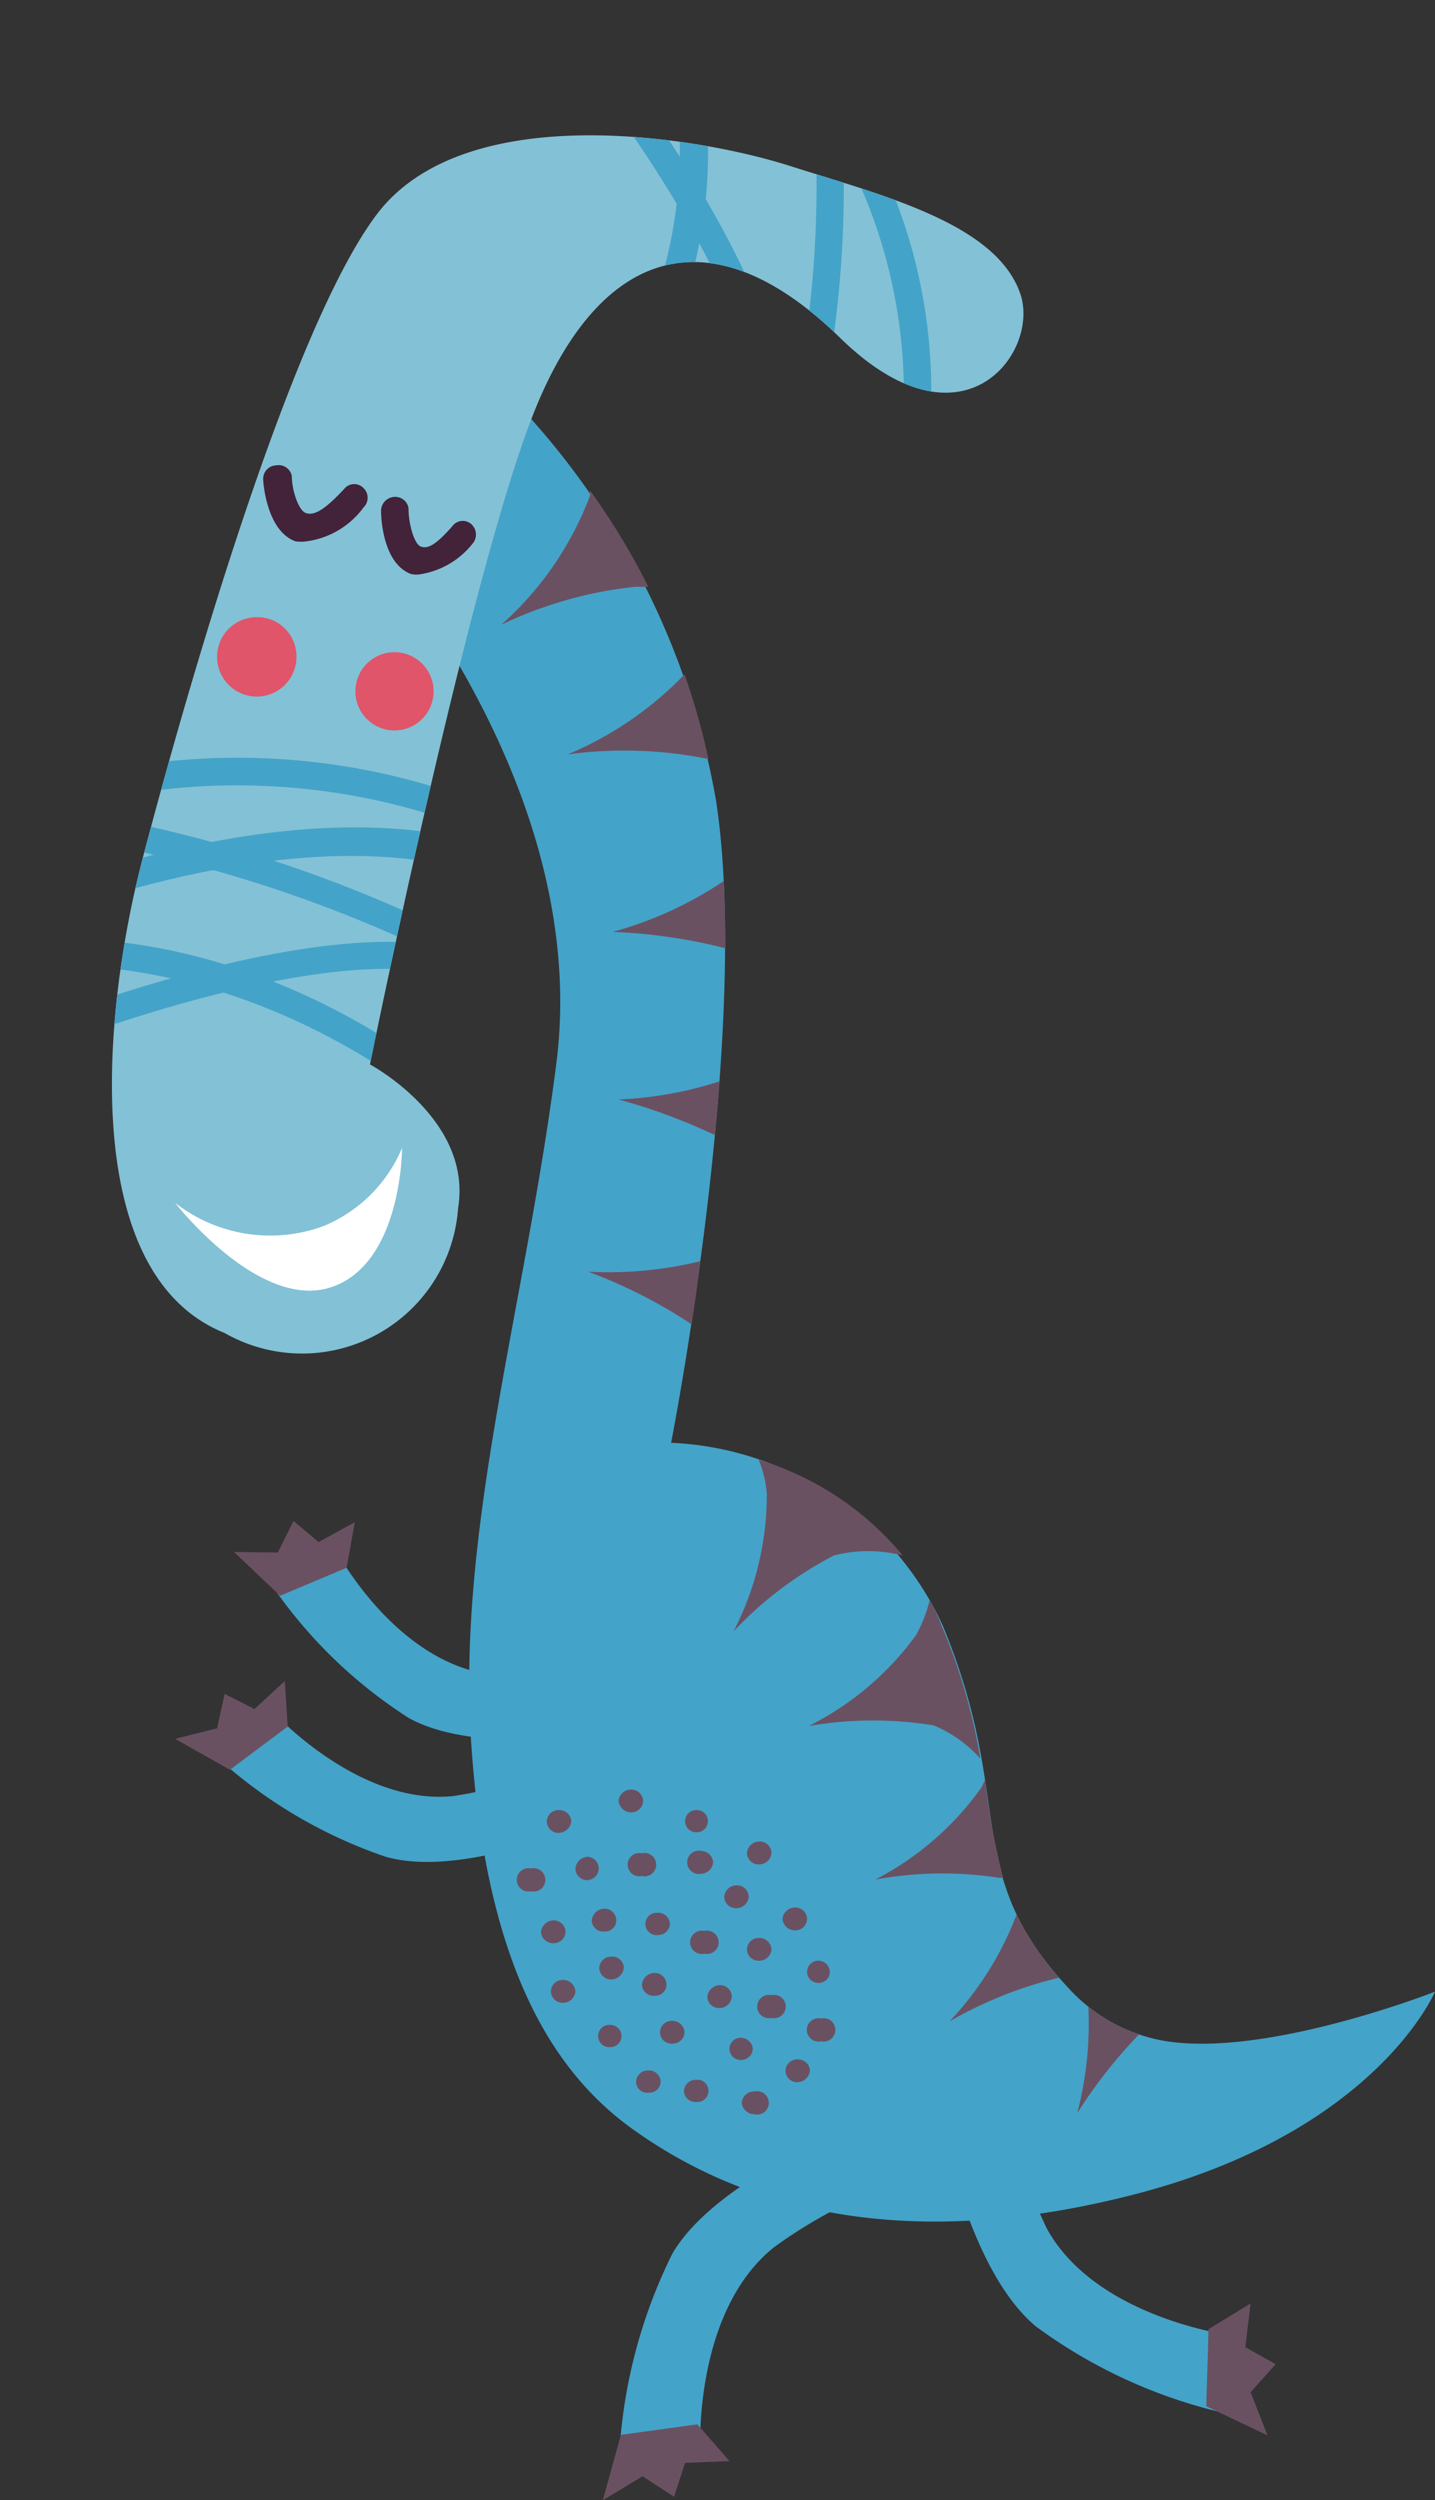 <?xml version="1.0"?>
<svg xmlns="http://www.w3.org/2000/svg" xmlns:xlink="http://www.w3.org/1999/xlink" id="Afbeelding" viewBox="0 0 24.59 42.82" width="98.36" height="171.28">
  <rect x="0" y="0" width="24.59" height="42.82" fill="#333333" stroke="none"/>
  <defs>
    <style>.cls-1{fill:#83c1d6;}.cls-2{fill:#44a3c8;}.cls-3{fill:#6a5162;}.cls-4{clip-path:url(#clip-path);}.cls-5{fill:#422339;}.cls-6{fill:#fff;}.cls-7{fill:#e05569;}</style>
    <clipPath id="clip-path">
      <path class="cls-1" d="M17.49,5.05c.32,1-1,2.77-3.08.75C12.2,3.63,10.32,4.25,9.2,6.94S6.34,18.23,6.34,18.23s1.76.94,1.51,2.46a2.68,2.68,0,0,1-4,2.14c-2.49-1-2.11-5.45-1.4-8.15s2.5-9,4-11,5.48-1.35,7.08-.84S17.09,3.83,17.49,5.05Z"/>
    </clipPath>
  </defs>
  <path class="cls-2" d="M24.59,34.11s-3.18,1.25-4.88.79a2.89,2.89,0,0,1-1.39-.84c-1.88-2-.9-3.19-2.17-6.23a5.38,5.38,0,0,0-4.65-3.12s1.38-7,.77-11A13.22,13.22,0,0,0,6.21,4.75L5.31,8s4.93,4.82,4.22,10.24C9,22.36,7.84,26.15,8.07,29.78s1.26,5.57,2.71,6.64c1.86,1.36,4.6,2.19,8.59,1.18C23.57,36.54,24.59,34.11,24.59,34.11Z"/>
  <path class="cls-2" d="M5.74,26.52s1,1.93,2.67,2.16a7.88,7.88,0,0,0,3.14-.36l.34,1.1s-3.37.85-4.89,0a8.17,8.17,0,0,1-2.55-2.59Z"/>
  <polygon class="cls-3" points="4.8 27.33 4.01 26.58 4.76 26.59 5.03 26.05 5.46 26.41 6.08 26.07 5.94 26.85 4.8 27.33"/>
  <path class="cls-2" d="M4.66,29.3s1.47,1.63,3.11,1.46a8,8,0,0,0,3-1.11l.59,1s-3.06,1.63-4.75,1.15a8.24,8.24,0,0,1-3.1-1.9Z"/>
  <polygon class="cls-3" points="3.94 30.31 3 29.78 3.72 29.6 3.85 29.01 4.36 29.27 4.88 28.79 4.93 29.57 3.94 30.31"/>
  <path class="cls-2" d="M21.12,40s-2.33-.29-3.18-1.83a8.56,8.56,0,0,1-.84-3.28l-1.23.09s.44,3.68,1.89,4.87a8.76,8.76,0,0,0,3.57,1.55Z"/>
  <polygon class="cls-3" points="20.67 41.21 21.72 41.71 21.43 40.97 21.86 40.49 21.34 40.2 21.43 39.45 20.71 39.89 20.67 41.21"/>
  <path class="cls-2" d="M12,41.93s-.11-2.34,1.26-3.44a8.28,8.28,0,0,1,3.08-1.39L16,35.9S12.45,37,11.52,38.6a8.82,8.82,0,0,0-.92,3.77Z"/>
  <polygon class="cls-3" points="10.64 41.7 10.33 42.82 11.01 42.41 11.55 42.76 11.74 42.18 12.5 42.15 11.95 41.52 10.64 41.7"/>
  <path class="cls-1" d="M17.49,5.05c.32,1-1,2.77-3.08.75C12.2,3.63,10.32,4.25,9.2,6.94S6.34,18.23,6.34,18.23s1.76.94,1.51,2.46a2.68,2.68,0,0,1-4,2.14c-2.49-1-2.11-5.45-1.4-8.15s2.5-9,4-11,5.48-1.35,7.08-.84S17.09,3.83,17.49,5.05Z"/>
  <g class="cls-4">
    <path class="cls-2" d="M8.12,16.67A23.3,23.3,0,0,0,1,14.32L1,13.86a23.24,23.24,0,0,1,7.32,2.42Z"/>
    <path class="cls-2" d="M.81,15.7l-.18-.43c.19-.07,4.56-1.82,7.84-.76L8.32,15C5.21,13.94.85,15.69.81,15.7Z"/>
    <path class="cls-2" d="M8.1,14.2a11.24,11.24,0,0,0-6.57-.46l-.13-.45a11.57,11.57,0,0,1,6.88.48Z"/>
    <path class="cls-2" d="M7.55,19C3.8,16.08.45,16.56.42,16.57l-.08-.46c.15,0,3.58-.53,7.5,2.54Z"/>
    <path class="cls-2" d="M.18,18.19,0,17.76c.22-.09,5.42-2.24,8-1.46l-.14.45C5.45,16,.23,18.17.18,18.19Z"/>
    <path class="cls-2" d="M14,7.33l-.45-.13a18.45,18.45,0,0,0,.35-5.86l.46-.05A18.71,18.71,0,0,1,14,7.33Z"/>
    <path class="cls-2" d="M15.91,7.64l-.46-.06a8.87,8.87,0,0,0-1-5l.4-.23A9.1,9.1,0,0,1,15.91,7.64Z"/>
    <path class="cls-2" d="M11.29,6.22,10.86,6A7.85,7.85,0,0,0,11.28.19L11.7,0A8.13,8.13,0,0,1,11.29,6.22Z"/>
    <path class="cls-2" d="M13.41,7.07l-.46,0c.07-1.93-2.59-5.43-2.62-5.47l.37-.28C10.81,1.45,13.49,5,13.41,7.07Z"/>
  </g>
  <path class="cls-5" d="M5.26,9.27a.65.65,0,0,1-.2,0c-.49-.18-.55-1-.55-1.06a.23.23,0,0,1,.22-.24A.23.23,0,0,1,5,8.15c0,.23.11.6.25.64s.32-.06.66-.43a.22.22,0,0,1,.32,0,.23.23,0,0,1,0,.33A1.45,1.45,0,0,1,5.26,9.27Z"/>
  <path class="cls-5" d="M7.23,9.83a.41.41,0,0,1-.19,0c-.47-.18-.51-.93-.51-1.08a.24.24,0,0,1,.23-.24h0A.23.23,0,0,1,7,8.7c0,.28.1.62.21.66s.24,0,.56-.37a.22.22,0,0,1,.32,0,.24.24,0,0,1,0,.33A1.42,1.42,0,0,1,7.23,9.83Z"/>
  <path class="cls-6" d="M3,20.6A2.65,2.65,0,0,0,5.54,21a2.49,2.49,0,0,0,1.35-1.34s0,2-1.23,2.39S3,20.6,3,20.6Z"/>
  <path class="cls-7" d="M7.43,11.84a.67.67,0,0,1-.67.67.67.67,0,1,1,0-1.34A.67.67,0,0,1,7.43,11.84Z"/>
  <path class="cls-7" d="M5.08,11.24a.68.68,0,1,1-.67-.67A.67.67,0,0,1,5.08,11.24Z"/>
  <path class="cls-3" d="M17.12,32.16l.07,0a12.91,12.91,0,0,1-.31-1.68l-.06.13A5.11,5.11,0,0,1,15,32.19,6.39,6.39,0,0,1,17.12,32.16Z"/>
  <path class="cls-3" d="M15.7,28a5.1,5.1,0,0,1-1.84,1.56A6.47,6.47,0,0,1,16,29.55a2.2,2.2,0,0,1,.8.57,10,10,0,0,0-.67-2.29,2.71,2.71,0,0,0-.2-.42A2.48,2.48,0,0,1,15.7,28Z"/>
  <path class="cls-3" d="M13.14,25.59a5.1,5.1,0,0,1-.57,2.35,6.4,6.4,0,0,1,1.72-1.3,2.37,2.37,0,0,1,1.18,0A5.16,5.16,0,0,0,13,25,1.89,1.89,0,0,1,13.14,25.59Z"/>
  <path class="cls-3" d="M19.52,34.84a2.85,2.85,0,0,1-.87-.47,6.09,6.09,0,0,1-.19,1.82A8.51,8.51,0,0,1,19.52,34.84Z"/>
  <path class="cls-3" d="M17.42,32.79a5.51,5.51,0,0,1-1.15,1.83,7.07,7.07,0,0,1,1.88-.75A4.89,4.89,0,0,1,17.42,32.79Z"/>
  <path class="cls-3" d="M12.4,15.09a6.45,6.45,0,0,1-1.9.87,9.32,9.32,0,0,1,1.93.28C12.43,15.85,12.42,15.47,12.4,15.09Z"/>
  <path class="cls-3" d="M10.88,10.05l.23,0a12,12,0,0,0-1-1.65s0,.06,0,.09a5.59,5.59,0,0,1-1.52,2.21A7,7,0,0,1,10.88,10.05Z"/>
  <path class="cls-3" d="M12.14,13a12.27,12.27,0,0,0-.41-1.45,6,6,0,0,1-2,1.37A7.2,7.2,0,0,1,12.14,13Z"/>
  <path class="cls-3" d="M12,21.6a6.63,6.63,0,0,1-1.92.18,8.65,8.65,0,0,1,1.77.9Q11.93,22.19,12,21.6Z"/>
  <path class="cls-3" d="M12.33,18.52a6.48,6.48,0,0,1-1.73.31,10,10,0,0,1,1.65.61C12.28,19.14,12.31,18.83,12.33,18.52Z"/>
  <path class="cls-3" d="M10.47,33.51a.2.2,0,0,1,.22.18.22.22,0,0,1-.2.21.2.2,0,0,1-.22-.19A.2.2,0,0,1,10.47,33.51Z"/>
  <path class="cls-3" d="M9.64,33.91a.21.21,0,0,1,.22.19.21.21,0,0,1-.2.2.2.2,0,0,1-.22-.19A.2.2,0,0,1,9.64,33.91Z"/>
  <path class="cls-3" d="M10.46,34.68a.19.19,0,1,1,0,.38.19.19,0,0,1-.21-.18A.19.19,0,0,1,10.46,34.68Z"/>
  <path class="cls-3" d="M11.2,33.79a.2.2,0,0,1,.22.19.19.19,0,0,1-.2.2A.2.2,0,0,1,11,34,.22.22,0,0,1,11.2,33.79Z"/>
  <path class="cls-3" d="M10.34,32.69a.2.2,0,0,1,.22.19.19.19,0,0,1-.2.2.2.2,0,0,1-.22-.18A.22.22,0,0,1,10.34,32.69Z"/>
  <path class="cls-3" d="M11.26,32.76a.2.2,0,0,1,.22.18.2.2,0,0,1-.2.2.19.19,0,0,1-.22-.18A.19.19,0,0,1,11.26,32.76Z"/>
  <path class="cls-3" d="M11,31.74a.2.2,0,1,1,0,.39.2.2,0,1,1,0-.39Z"/>
  <path class="cls-3" d="M10.07,31.8a.2.2,0,1,1-.21.21A.22.22,0,0,1,10.07,31.8Z"/>
  <path class="cls-3" d="M10.8,30.65a.2.2,0,0,1,.22.19.2.2,0,0,1-.2.2.22.22,0,0,1-.22-.19A.21.21,0,0,1,10.8,30.65Z"/>
  <path class="cls-3" d="M9.57,31a.21.21,0,0,1,.22.18.22.22,0,0,1-.2.21.2.2,0,0,1-.22-.19A.2.2,0,0,1,9.57,31Z"/>
  <path class="cls-3" d="M9.47,32.89a.2.2,0,0,1,.22.19.2.2,0,0,1-.2.2.21.21,0,0,1-.22-.18A.22.22,0,0,1,9.47,32.89Z"/>
  <path class="cls-3" d="M9.1,32a.2.2,0,1,1,0,.39.2.2,0,1,1,0-.39Z"/>
  <path class="cls-3" d="M12,31.7a.21.21,0,0,1,.22.19.21.21,0,0,1-.2.2.2.2,0,1,1,0-.39Z"/>
  <path class="cls-3" d="M12.07,33.07a.2.2,0,1,1,0,.39.2.2,0,1,1,0-.39Z"/>
  <path class="cls-3" d="M12.61,32.29a.2.2,0,0,1,.22.19.21.21,0,0,1-.2.2.2.2,0,0,1-.22-.19A.21.21,0,0,1,12.61,32.29Z"/>
  <path class="cls-3" d="M13,33.19a.21.21,0,0,1,.22.19.21.21,0,0,1-.2.2.2.2,0,0,1-.22-.19A.2.2,0,0,1,13,33.19Z"/>
  <path class="cls-3" d="M13.61,32.67a.2.2,0,0,1,.22.19.2.2,0,0,1-.2.2.21.21,0,0,1-.22-.19A.21.21,0,0,1,13.61,32.67Z"/>
  <path class="cls-3" d="M11.92,31a.19.19,0,0,1,.21.18.19.19,0,0,1-.2.2.19.19,0,1,1,0-.38Z"/>
  <path class="cls-3" d="M14,33.58a.2.2,0,0,1,.22.18.19.19,0,0,1-.2.2.19.19,0,1,1,0-.38Z"/>
  <path class="cls-3" d="M14.07,34.57a.2.2,0,1,1,0,.39.2.2,0,1,1,0-.39Z"/>
  <path class="cls-3" d="M13.22,34.17a.2.2,0,1,1,0,.39.2.2,0,1,1,0-.39Z"/>
  <path class="cls-3" d="M13,31.54a.2.2,0,0,1,.22.19.21.21,0,0,1-.2.2.2.2,0,0,1-.22-.19A.21.21,0,0,1,13,31.54Z"/>
  <path class="cls-3" d="M12.32,34a.2.2,0,0,1,.22.19.21.21,0,0,1-.2.2.2.2,0,0,1-.22-.18A.22.22,0,0,1,12.32,34Z"/>
  <path class="cls-3" d="M11.51,34.61a.21.21,0,0,1,.22.19.2.2,0,0,1-.2.2.2.2,0,0,1-.22-.18A.2.2,0,0,1,11.51,34.61Z"/>
  <path class="cls-3" d="M12.68,34.9a.21.21,0,0,1,.22.18.2.2,0,0,1-.21.2.19.19,0,1,1,0-.38Z"/>
  <path class="cls-3" d="M13.66,35.27a.21.21,0,0,1,.22.18.22.22,0,0,1-.2.21.2.2,0,0,1-.22-.19A.2.2,0,0,1,13.66,35.27Z"/>
  <path class="cls-3" d="M12.93,35.82a.2.2,0,1,1,0,.39.22.22,0,0,1-.22-.19A.21.21,0,0,1,12.93,35.82Z"/>
  <path class="cls-3" d="M11.92,35.62a.19.19,0,0,1,.22.18.19.19,0,0,1-.2.2.2.2,0,0,1-.22-.18A.2.2,0,0,1,11.92,35.62Z"/>
  <path class="cls-3" d="M11.1,35.46a.2.2,0,0,1,.22.18.19.19,0,0,1-.2.2.19.19,0,0,1-.22-.18A.2.2,0,0,1,11.1,35.46Z"/>
</svg>
<!-- fixed -->